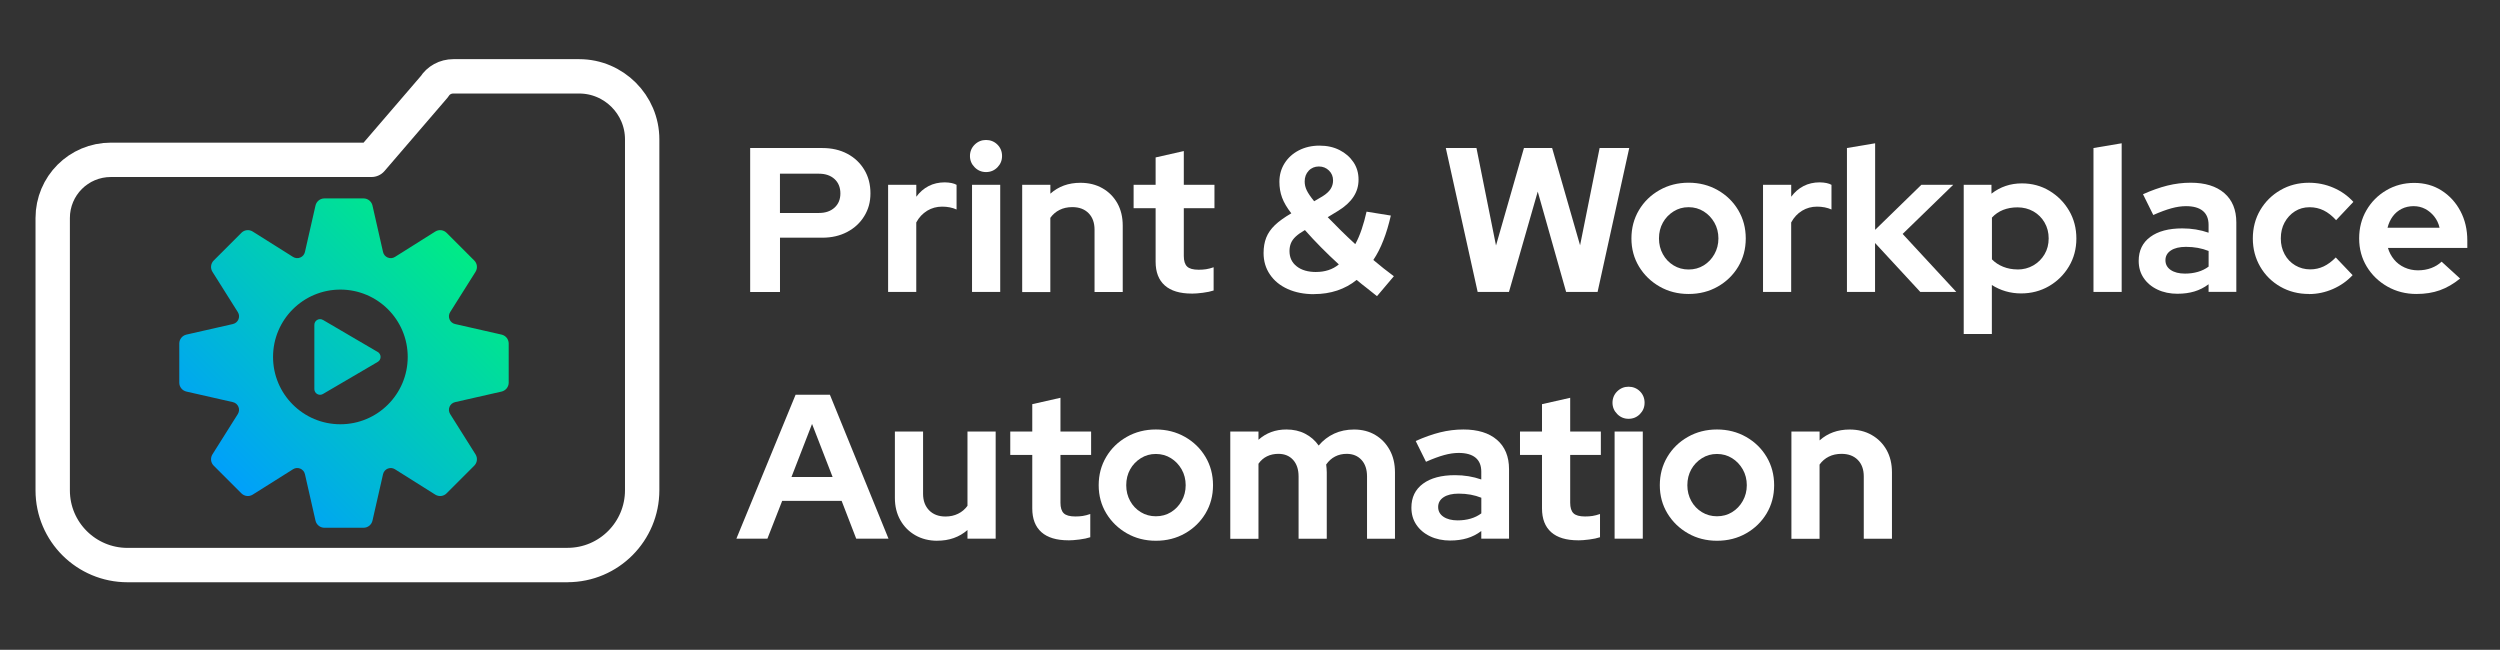 <?xml version="1.0" encoding="UTF-8"?>
<svg id="Layer_1" data-name="Layer 1" xmlns="http://www.w3.org/2000/svg" xmlns:xlink="http://www.w3.org/1999/xlink" viewBox="0 0 627.09 163">
  <rect x="0" y="0" width="627.09" height="163" fill="#333333" stroke="none"/>
  <defs>
    <style>
      .cls-1 {
        fill: url(#New_Gradient_Swatch_7);
      }

      .cls-2 {
        stroke: #fff;
        stroke-width: 8.62px;
      }

      .cls-2, .cls-3 {
        fill: none;
        stroke-linecap: round;
        stroke-linejoin: round;
      }

      .cls-4 {
        fill: #fff;
      }

      .cls-3 {
        stroke: #00eb86;
        stroke-width: 14.26px;
      }
    </style>
    <linearGradient id="New_Gradient_Swatch_7" data-name="New Gradient Swatch 7" x1="57.07" y1="120.29" x2="115.49" y2="61.86" gradientUnits="userSpaceOnUse">
      <stop offset="0" stop-color="#00a0fb"/>
      <stop offset="1" stop-color="#00eb86"/>
    </linearGradient>
  </defs>
  <g>
    <path class="cls-2" d="M142.33,141.74H31.97c-10.26,0-18.75-8.29-18.75-18.75V54.7c0-8.09,6.51-14.61,14.61-14.61h65.35l15.79-18.37c.99-1.58,2.76-2.57,4.74-2.57h31.58c8.69,0,15.79,7.11,15.79,15.79v88.04c0,10.26-8.29,18.75-18.75,18.75Z"/>
    <path class="cls-1" d="M125.81,83.93l-11.66-2.65c-1.33-.3-1.96-1.83-1.24-2.98l6.37-10.12c.57-.91.44-2.09-.32-2.84l-6.94-6.94c-.76-.76-1.94-.89-2.84-.32l-10.12,6.37c-1.15.73-2.68.09-2.98-1.24l-2.65-11.66c-.24-1.04-1.17-1.78-2.24-1.78h-9.81c-1.07,0-2,.74-2.24,1.78l-2.65,11.66c-.3,1.33-1.83,1.96-2.98,1.24l-10.12-6.37c-.91-.57-2.09-.44-2.84.32l-6.94,6.94c-.76.76-.89,1.94-.32,2.84l6.37,10.12c.73,1.15.09,2.68-1.24,2.98l-11.66,2.65c-1.04.24-1.79,1.17-1.79,2.24v9.81c0,1.07.74,2,1.79,2.24l11.66,2.65c1.33.3,1.96,1.83,1.24,2.98l-6.37,10.12c-.57.91-.44,2.09.32,2.84l6.94,6.94c.76.76,1.94.89,2.84.32l10.12-6.37c1.15-.73,2.68-.09,2.98,1.24l2.65,11.66c.24,1.04,1.17,1.78,2.24,1.78h9.81c1.07,0,2-.74,2.24-1.78l2.65-11.66c.3-1.33,1.83-1.96,2.98-1.24l10.12,6.37c.91.57,2.09.44,2.84-.32l6.94-6.94c.76-.76.89-1.94.32-2.84l-6.37-10.12c-.73-1.15-.09-2.68,1.24-2.98l11.66-2.65c1.04-.24,1.79-1.17,1.79-2.24v-9.81c0-1.07-.74-2-1.79-2.24ZM85.38,106.42c-9.33,0-16.89-7.56-16.89-16.89s7.56-16.89,16.89-16.89,16.89,7.56,16.89,16.89-7.56,16.89-16.89,16.89ZM81,80.24l13.76,8.06c.94.55.94,1.91,0,2.47l-13.76,8.06c-.95.56-2.15-.13-2.15-1.23v-16.12c0-1.1,1.2-1.79,2.15-1.23Z"/>
    <g>
      <path class="cls-4" d="M188.17,73.23v-36.1h18.1c2.37,0,4.46.48,6.27,1.44,1.81.96,3.22,2.3,4.25,4,1.03,1.7,1.55,3.67,1.55,5.91s-.52,4.04-1.55,5.73c-1.03,1.69-2.46,3.01-4.28,3.97-1.82.96-3.9,1.44-6.24,1.44h-10.62v13.62h-7.48ZM195.64,53.42h9.8c1.62,0,2.91-.45,3.89-1.34.98-.89,1.47-2.08,1.47-3.56s-.49-2.72-1.47-3.61c-.98-.89-2.28-1.34-3.89-1.34h-9.8v9.85Z"/>
      <path class="cls-4" d="M222.77,73.23v-26.87h7.07v2.99c.86-1.17,1.89-2.06,3.09-2.68,1.2-.62,2.56-.93,4.07-.93,1.31.03,2.29.24,2.94.62v6.19c-.52-.24-1.08-.42-1.7-.54-.62-.12-1.26-.18-1.91-.18-1.38,0-2.63.34-3.77,1.03-1.13.69-2.05,1.67-2.73,2.94v17.43h-7.07Z"/>
      <path class="cls-4" d="M247.33,43.16c-1.1,0-2.05-.39-2.84-1.19-.79-.79-1.19-1.74-1.19-2.84s.4-2.09,1.19-2.86c.79-.77,1.74-1.16,2.84-1.16s2.09.39,2.86,1.16c.77.77,1.16,1.73,1.16,2.86s-.39,2.05-1.16,2.84c-.77.79-1.73,1.19-2.86,1.19ZM243.82,73.23v-26.87h7.07v26.87h-7.07Z"/>
      <path class="cls-4" d="M256.4,73.23v-26.87h7.07v2.22c2.03-1.82,4.54-2.73,7.53-2.73,2.1,0,3.95.46,5.54,1.37,1.6.91,2.84,2.17,3.74,3.77.89,1.6,1.34,3.46,1.34,5.6v16.66h-7.07v-15.63c0-1.75-.5-3.14-1.5-4.15-1-1.01-2.36-1.52-4.07-1.52-1.2,0-2.27.23-3.2.7-.93.46-1.7,1.13-2.32,1.99v18.62h-7.07Z"/>
      <path class="cls-4" d="M298.95,73.64c-2.99,0-5.25-.68-6.78-2.04-1.53-1.36-2.3-3.34-2.3-5.96v-13.41h-5.52v-5.88h5.52v-6.86l7.07-1.6v8.46h7.69v5.88h-7.69v11.97c0,1.24.27,2.12.83,2.66.55.53,1.51.8,2.89.8.69,0,1.32-.04,1.88-.13.57-.09,1.19-.25,1.88-.49v5.83c-.72.24-1.62.43-2.71.57-1.08.14-2,.21-2.76.21Z"/>
      <path class="cls-4" d="M329.64,73.79c-2.51,0-4.72-.43-6.63-1.29-1.91-.86-3.4-2.07-4.46-3.64-1.07-1.56-1.6-3.36-1.6-5.39,0-1.44.22-2.73.67-3.87.45-1.13,1.18-2.18,2.19-3.15,1.01-.96,2.38-1.94,4.1-2.94-1.1-1.41-1.87-2.72-2.32-3.95-.45-1.22-.67-2.54-.67-3.95,0-1.72.43-3.27,1.29-4.64.86-1.37,2.05-2.46,3.58-3.25,1.53-.79,3.26-1.19,5.18-1.19s3.57.37,5.03,1.11c1.46.74,2.62,1.75,3.48,3.02.86,1.27,1.29,2.73,1.29,4.38s-.42,3.02-1.26,4.31c-.84,1.29-2.12,2.47-3.84,3.53l-2.63,1.6c1.03,1.07,2.13,2.18,3.3,3.33,1.17,1.15,2.37,2.3,3.61,3.43.62-1.13,1.16-2.39,1.62-3.77.46-1.37.87-2.84,1.21-4.38l6.09.98c-.52,2.27-1.13,4.33-1.86,6.19-.72,1.86-1.56,3.51-2.53,4.95.89.76,1.74,1.45,2.55,2.09.81.64,1.68,1.3,2.6,1.99l-4.23,5c-.79-.65-1.62-1.32-2.5-1.99-.88-.67-1.75-1.37-2.6-2.09-1.44,1.17-3.07,2.05-4.87,2.66-1.81.6-3.74.9-5.8.9ZM330.16,68.22c1.07,0,2.08-.15,3.04-.46.96-.31,1.84-.79,2.63-1.44-1.55-1.41-3.04-2.84-4.46-4.28-1.43-1.44-2.78-2.89-4.05-4.33-.96.55-1.73,1.09-2.3,1.62-.57.53-.97,1.09-1.21,1.68-.24.59-.36,1.24-.36,1.96,0,1.62.6,2.9,1.81,3.84,1.2.95,2.84,1.42,4.9,1.42ZM329.64,50.48l2.11-1.24c.93-.58,1.6-1.19,2.01-1.83.41-.64.62-1.35.62-2.14,0-1-.34-1.83-1.03-2.5-.69-.67-1.53-1.01-2.53-1.01s-1.88.35-2.55,1.06c-.67.71-1.01,1.61-1.01,2.71,0,.76.17,1.5.52,2.22s.96,1.63,1.86,2.73Z"/>
      <path class="cls-4" d="M370.65,73.23l-7.99-36.1h7.69l4.9,24.45,7.01-24.45h7.07l7.01,24.4,4.9-24.4h7.43l-7.94,36.1h-7.89l-7.12-25.17-7.22,25.17h-7.84Z"/>
      <path class="cls-4" d="M423.56,73.74c-2.68,0-5.11-.62-7.27-1.86-2.17-1.24-3.89-2.91-5.16-5-1.27-2.1-1.91-4.45-1.91-7.07s.63-4.98,1.88-7.09c1.25-2.11,2.97-3.79,5.16-5.03,2.18-1.24,4.62-1.86,7.3-1.86s5.11.62,7.3,1.86c2.18,1.24,3.9,2.91,5.16,5.03,1.25,2.11,1.88,4.48,1.88,7.09s-.63,4.97-1.88,7.07c-1.26,2.1-2.97,3.77-5.13,5-2.17,1.24-4.61,1.86-7.32,1.86ZM423.56,67.6c1.41,0,2.67-.34,3.79-1.03,1.12-.69,2.01-1.62,2.68-2.81s1.01-2.5,1.01-3.95-.34-2.8-1.01-3.97c-.67-1.17-1.56-2.11-2.68-2.81-1.12-.7-2.38-1.06-3.79-1.06s-2.63.35-3.77,1.06c-1.13.71-2.03,1.64-2.68,2.81-.65,1.17-.98,2.49-.98,3.97s.33,2.76.98,3.95c.65,1.19,1.55,2.12,2.68,2.81,1.13.69,2.39,1.03,3.77,1.03Z"/>
      <path class="cls-4" d="M442.23,73.23v-26.87h7.07v2.99c.86-1.17,1.89-2.06,3.09-2.68,1.2-.62,2.56-.93,4.07-.93,1.31.03,2.29.24,2.94.62v6.19c-.52-.24-1.08-.42-1.7-.54-.62-.12-1.26-.18-1.91-.18-1.38,0-2.63.34-3.77,1.03-1.13.69-2.05,1.67-2.73,2.94v17.43h-7.07Z"/>
      <path class="cls-4" d="M463.28,73.23v-36.1l7.07-1.19v21.71l11.6-11.3h7.99l-12.69,12.33,13.46,14.55h-9.03l-11.35-12.28v12.28h-7.07Z"/>
      <path class="cls-4" d="M492.57,83.75v-37.39h6.96v2.22c2.2-1.72,4.75-2.58,7.63-2.58,2.54,0,4.85.62,6.91,1.86,2.06,1.24,3.71,2.9,4.93,4.98,1.22,2.08,1.83,4.41,1.83,6.99s-.62,4.91-1.86,6.99c-1.24,2.08-2.91,3.73-5,4.95-2.1,1.22-4.44,1.83-7.01,1.83-1.34,0-2.63-.18-3.87-.54-1.24-.36-2.39-.89-3.46-1.57v12.28h-7.07ZM506.04,67.6c1.48,0,2.81-.34,4-1.03,1.19-.69,2.12-1.62,2.81-2.79.69-1.17,1.03-2.49,1.03-3.97s-.34-2.81-1.03-4c-.69-1.19-1.62-2.11-2.81-2.79-1.19-.67-2.52-1.01-4-1.01-1.31,0-2.5.22-3.58.64-1.08.43-2.02,1.07-2.81,1.93v10.47c.76.79,1.69,1.41,2.81,1.86,1.12.45,2.31.67,3.58.67Z"/>
      <path class="cls-4" d="M525.12,73.23v-36.1l7.07-1.19v37.29h-7.07Z"/>
      <path class="cls-4" d="M546.27,73.69c-1.93,0-3.63-.35-5.11-1.06-1.48-.7-2.63-1.68-3.46-2.91s-1.24-2.66-1.24-4.28c0-2.58.97-4.58,2.91-6.01,1.94-1.43,4.62-2.14,8.02-2.14,2.34,0,4.54.36,6.6,1.08v-1.96c0-1.55-.48-2.72-1.44-3.51-.96-.79-2.37-1.19-4.23-1.19-1.13,0-2.36.18-3.66.54-1.31.36-2.82.92-4.54,1.68l-2.58-5.21c2.13-.96,4.17-1.68,6.11-2.17,1.94-.48,3.89-.72,5.85-.72,3.61,0,6.42.87,8.43,2.6,2.01,1.74,3.02,4.19,3.02,7.35v17.43h-6.96v-1.91c-1.1.83-2.29,1.43-3.56,1.81-1.27.38-2.67.57-4.18.57ZM543.17,65.28c0,1.03.45,1.85,1.34,2.45.89.6,2.08.9,3.56.9,1.17,0,2.25-.15,3.25-.44,1-.29,1.89-.73,2.68-1.32v-3.92c-.86-.34-1.75-.6-2.68-.77-.93-.17-1.93-.26-2.99-.26-1.62,0-2.88.3-3.79.9-.91.6-1.37,1.42-1.37,2.45Z"/>
      <path class="cls-4" d="M579.17,73.74c-2.65,0-5.04-.61-7.17-1.83-2.13-1.22-3.82-2.89-5.05-5s-1.86-4.48-1.86-7.09.62-5.02,1.86-7.12c1.24-2.1,2.92-3.77,5.05-5,2.13-1.24,4.52-1.86,7.17-1.86,2.13,0,4.17.41,6.11,1.24,1.94.83,3.62,2.01,5.03,3.56l-4.33,4.59c-1-1.1-2.04-1.92-3.12-2.45-1.08-.53-2.26-.8-3.53-.8-1.38,0-2.6.34-3.69,1.03-1.08.69-1.94,1.62-2.58,2.79-.64,1.17-.95,2.51-.95,4.02s.32,2.76.95,3.95c.64,1.19,1.52,2.11,2.66,2.79,1.13.67,2.39,1.01,3.77,1.01,1.2,0,2.33-.25,3.38-.75,1.05-.5,2.05-1.25,3.02-2.24l4.23,4.44c-1.38,1.48-3.03,2.64-4.95,3.48-1.93.84-3.92,1.26-5.98,1.26Z"/>
      <path class="cls-4" d="M606.15,73.74c-2.68,0-5.12-.62-7.3-1.86-2.18-1.24-3.91-2.91-5.18-5-1.27-2.1-1.91-4.45-1.91-7.07s.61-4.97,1.83-7.07c1.22-2.1,2.88-3.77,4.98-5,2.1-1.24,4.44-1.86,7.01-1.86s4.87.64,6.86,1.91c1.99,1.27,3.57,2.99,4.72,5.16,1.15,2.17,1.73,4.62,1.73,7.38v1.86h-19.91c.31,1.07.82,2.03,1.52,2.89.7.86,1.58,1.53,2.63,2.01,1.05.48,2.17.72,3.38.72s2.31-.19,3.33-.57c1.01-.38,1.88-.91,2.6-1.6l4.64,4.23c-1.65,1.34-3.34,2.32-5.08,2.94-1.74.62-3.69.93-5.85.93ZM598.88,57.13h13.05c-.24-1.07-.68-2-1.32-2.81-.64-.81-1.39-1.44-2.27-1.91-.88-.46-1.85-.7-2.91-.7s-2.1.22-2.99.67c-.89.45-1.64,1.07-2.24,1.88-.6.81-1.04,1.76-1.32,2.86Z"/>
      <path class="cls-4" d="M184.71,135.12l14.85-36.1h8.61l14.7,36.1h-8.1l-3.66-9.49h-14.91l-3.71,9.49h-7.79ZM198.53,119.65h10.32l-5.16-13.31-5.16,13.31Z"/>
      <path class="cls-4" d="M235.1,135.64c-2.06,0-3.89-.46-5.49-1.37-1.6-.91-2.85-2.17-3.77-3.79-.91-1.62-1.37-3.47-1.37-5.57v-16.66h7.07v15.63c0,1.72.51,3.09,1.52,4.13,1.01,1.03,2.38,1.55,4.1,1.55,1.17,0,2.23-.23,3.17-.7.95-.46,1.73-1.13,2.35-1.99v-18.62h7.07v26.87h-7.07v-2.17c-2.06,1.79-4.59,2.68-7.58,2.68Z"/>
      <path class="cls-4" d="M268.01,135.53c-2.99,0-5.25-.68-6.78-2.04-1.53-1.36-2.3-3.34-2.3-5.96v-13.41h-5.52v-5.88h5.52v-6.86l7.07-1.6v8.46h7.69v5.88h-7.69v11.97c0,1.24.27,2.12.83,2.66.55.53,1.51.8,2.89.8.69,0,1.32-.04,1.88-.13.57-.09,1.19-.25,1.88-.49v5.83c-.72.24-1.62.43-2.71.57-1.08.14-2,.21-2.76.21Z"/>
      <path class="cls-4" d="M289.93,135.64c-2.68,0-5.11-.62-7.27-1.86-2.17-1.24-3.89-2.91-5.16-5-1.27-2.1-1.91-4.45-1.91-7.07s.63-4.98,1.88-7.09c1.25-2.11,2.97-3.79,5.16-5.03,2.18-1.24,4.62-1.86,7.3-1.86s5.11.62,7.3,1.86c2.18,1.24,3.9,2.91,5.16,5.03,1.25,2.11,1.88,4.48,1.88,7.09s-.63,4.97-1.88,7.07c-1.26,2.1-2.97,3.77-5.13,5-2.17,1.24-4.61,1.86-7.32,1.86ZM289.93,129.5c1.41,0,2.67-.34,3.79-1.03,1.12-.69,2.01-1.62,2.68-2.81s1.01-2.5,1.01-3.95-.34-2.8-1.01-3.97c-.67-1.17-1.56-2.11-2.68-2.81-1.12-.7-2.38-1.06-3.79-1.06s-2.63.35-3.77,1.06c-1.13.71-2.03,1.64-2.68,2.81-.65,1.17-.98,2.49-.98,3.97s.33,2.76.98,3.95c.65,1.19,1.55,2.12,2.68,2.81,1.13.69,2.39,1.03,3.77,1.03Z"/>
      <path class="cls-4" d="M308.6,135.12v-26.87h7.07v2.06c1.93-1.72,4.26-2.58,7.01-2.58,1.75,0,3.32.35,4.69,1.06,1.38.71,2.51,1.69,3.4,2.97,1.1-1.31,2.4-2.3,3.89-2.99,1.5-.69,3.15-1.03,4.98-1.03,2.03,0,3.81.46,5.34,1.37,1.53.91,2.73,2.17,3.61,3.77.88,1.6,1.32,3.46,1.32,5.6v16.66h-7.01v-15.63c0-1.75-.46-3.14-1.39-4.15-.93-1.01-2.17-1.52-3.71-1.52-1.07,0-2.04.22-2.91.67-.88.45-1.62,1.12-2.24,2.01.03.31.07.62.1.93.03.31.05.65.05,1.03v16.66h-7.07v-15.63c0-1.75-.46-3.14-1.37-4.15-.91-1.01-2.14-1.52-3.69-1.52-1.07,0-2.02.21-2.86.62-.84.41-1.56,1.03-2.14,1.86v18.83h-7.07Z"/>
      <path class="cls-4" d="M363.84,135.59c-1.93,0-3.63-.35-5.11-1.06-1.48-.7-2.63-1.68-3.46-2.91s-1.24-2.66-1.24-4.28c0-2.58.97-4.58,2.91-6.01,1.94-1.43,4.62-2.14,8.02-2.14,2.34,0,4.54.36,6.6,1.08v-1.96c0-1.55-.48-2.72-1.44-3.51-.96-.79-2.37-1.19-4.23-1.19-1.13,0-2.36.18-3.66.54-1.31.36-2.82.92-4.54,1.68l-2.58-5.21c2.13-.96,4.17-1.68,6.11-2.17,1.94-.48,3.89-.72,5.85-.72,3.61,0,6.42.87,8.43,2.6,2.01,1.74,3.02,4.19,3.02,7.35v17.43h-6.96v-1.91c-1.1.83-2.29,1.43-3.56,1.81-1.27.38-2.67.57-4.18.57ZM360.74,127.18c0,1.03.45,1.85,1.34,2.45.89.6,2.08.9,3.56.9,1.17,0,2.25-.15,3.25-.44,1-.29,1.89-.73,2.68-1.32v-3.92c-.86-.34-1.75-.6-2.68-.77-.93-.17-1.93-.26-2.99-.26-1.62,0-2.88.3-3.79.9-.91.6-1.37,1.42-1.37,2.45Z"/>
      <path class="cls-4" d="M395.87,135.53c-2.99,0-5.25-.68-6.78-2.04-1.53-1.36-2.3-3.34-2.3-5.96v-13.41h-5.52v-5.88h5.52v-6.86l7.07-1.6v8.46h7.69v5.88h-7.69v11.97c0,1.24.27,2.12.83,2.66.55.53,1.51.8,2.89.8.69,0,1.32-.04,1.88-.13.57-.09,1.19-.25,1.88-.49v5.83c-.72.24-1.62.43-2.71.57-1.08.14-2,.21-2.76.21Z"/>
      <path class="cls-4" d="M408.5,105.05c-1.1,0-2.05-.39-2.84-1.19-.79-.79-1.19-1.74-1.19-2.84s.4-2.09,1.19-2.86c.79-.77,1.74-1.16,2.84-1.16s2.09.39,2.86,1.16c.77.77,1.16,1.73,1.16,2.86s-.39,2.05-1.16,2.84c-.77.79-1.73,1.19-2.86,1.19ZM405,135.12v-26.87h7.07v26.87h-7.07Z"/>
      <path class="cls-4" d="M430.68,135.64c-2.68,0-5.11-.62-7.27-1.86-2.17-1.24-3.89-2.91-5.16-5-1.27-2.1-1.91-4.45-1.91-7.07s.63-4.98,1.88-7.09c1.25-2.11,2.97-3.79,5.16-5.03,2.18-1.24,4.62-1.86,7.3-1.86s5.11.62,7.3,1.86c2.18,1.24,3.9,2.91,5.16,5.03,1.25,2.11,1.88,4.48,1.88,7.09s-.63,4.97-1.88,7.07c-1.26,2.1-2.97,3.77-5.13,5-2.17,1.24-4.61,1.86-7.32,1.86ZM430.68,129.5c1.41,0,2.67-.34,3.79-1.03,1.12-.69,2.01-1.62,2.68-2.81s1.01-2.5,1.01-3.95-.34-2.8-1.01-3.97c-.67-1.17-1.56-2.11-2.68-2.81-1.12-.7-2.38-1.06-3.79-1.06s-2.63.35-3.77,1.06c-1.13.71-2.03,1.64-2.68,2.81-.65,1.17-.98,2.49-.98,3.97s.33,2.76.98,3.95c.65,1.19,1.55,2.12,2.68,2.81,1.13.69,2.39,1.03,3.77,1.03Z"/>
      <path class="cls-4" d="M449.35,135.12v-26.87h7.07v2.22c2.03-1.82,4.54-2.73,7.53-2.73,2.1,0,3.95.46,5.54,1.37,1.6.91,2.84,2.17,3.74,3.77.89,1.6,1.34,3.46,1.34,5.6v16.66h-7.07v-15.63c0-1.75-.5-3.14-1.5-4.15-1-1.01-2.36-1.52-4.07-1.52-1.2,0-2.27.23-3.2.7-.93.46-1.7,1.13-2.32,1.99v18.62h-7.07Z"/>
    </g>
  </g>
  <rect class="cls-3" x="-61.64" y="-811.47" width="755.23" height="1055.49"/>
</svg>